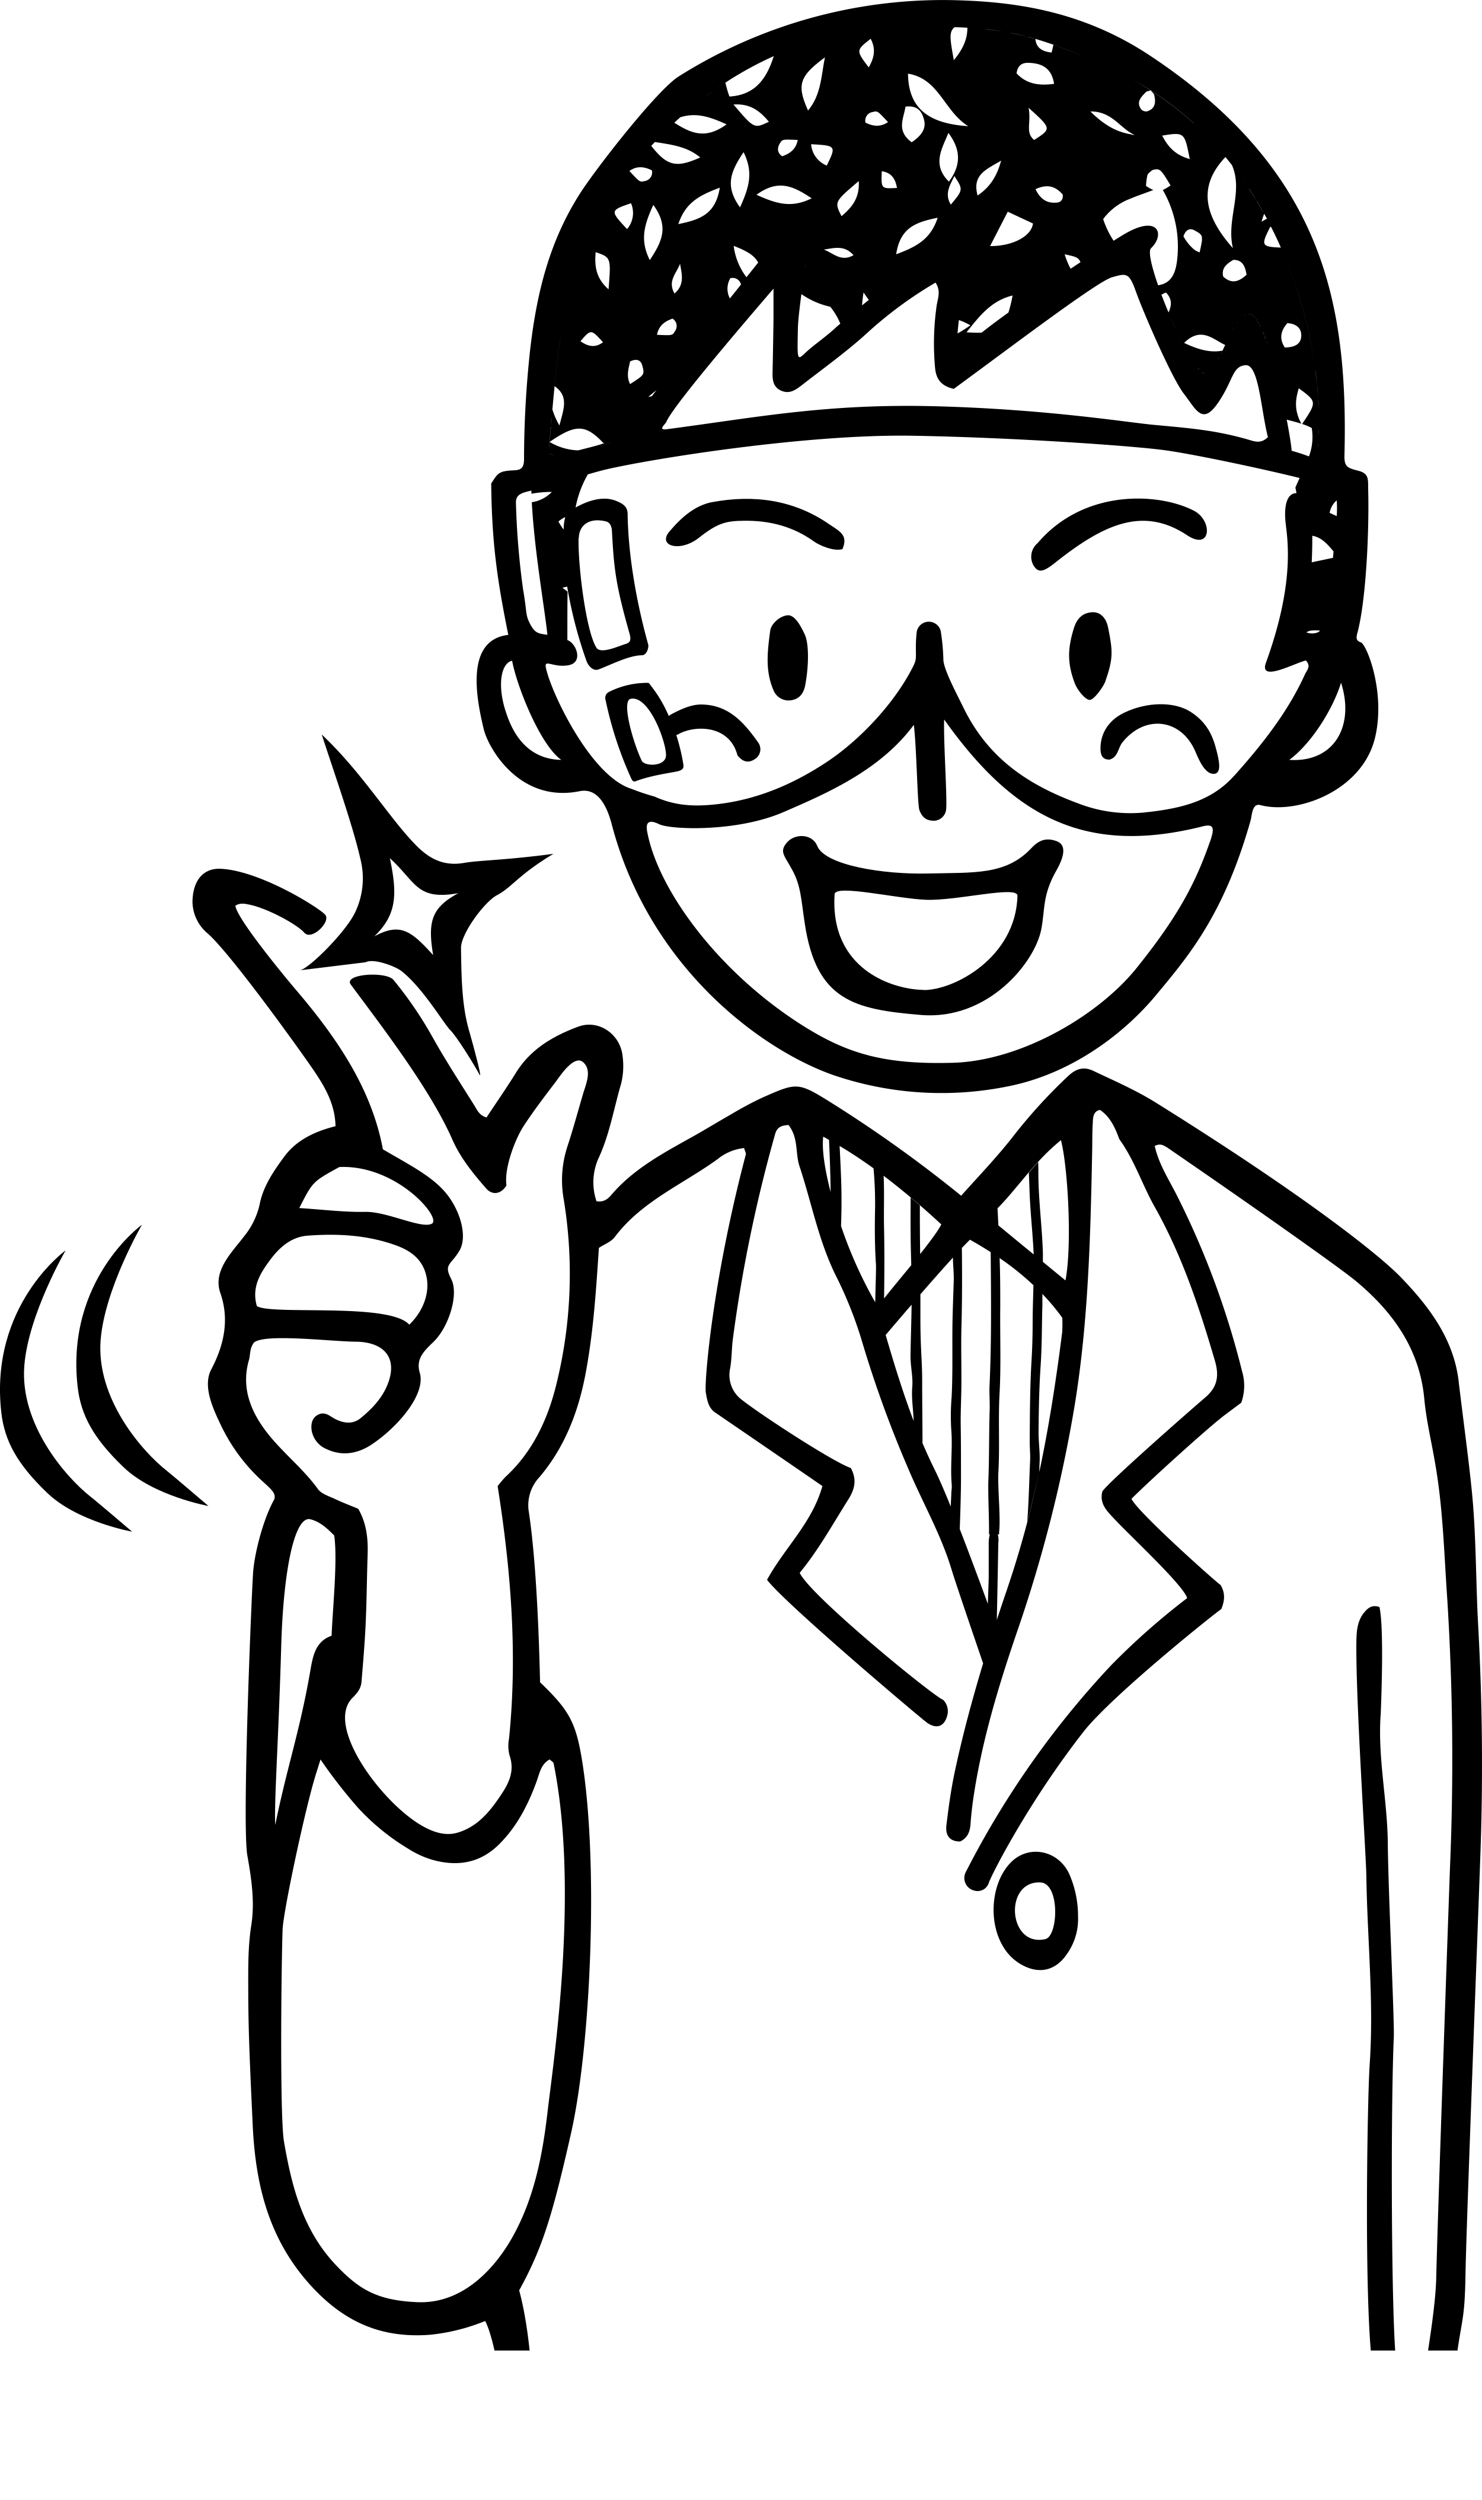 <svg xmlns="http://www.w3.org/2000/svg" xmlns:xlink="http://www.w3.org/1999/xlink" viewBox="0 0 418.53 705.8" width="418.53" height="705.8"><defs><style>.cls-1{fill:none;}.cls-2{clip-path:url(#clip-path);}</style><clipPath id="clip-path" transform="translate(-48.38 -11.1)"><rect class="cls-1" width="516.4" height="674.71"/></clipPath></defs><g id="レイヤー_2" data-name="レイヤー 2"><g id="design"><g class="cls-2"><path d="M133.15,285l-.25,0A.81.81,0,0,0,133.15,285Z" transform="translate(-48.38 -11.1)"/><path d="M148.89,268.2c-2.28,5.45-13,16.2-15.74,16.83l18.47-2.26c2.38-1.22,8.54,1.25,10,2.39,6.05,4.62,12.12,15,13.92,16.76,1.39,1.34,5.57,7.73,8.24,12.53,1.06,1.91-2.4-10.56-2.91-12.31-2.14-7.31-2.17-15.64-2.3-23.36-.07-4,6.54-13,10.16-14.95,4.3-2.27,5.9-5.64,15.94-11.67-14.25,1.87-20.7,1.78-25.26,2.56-5.43.94-9.51-.91-13.41-4.85-7.63-7.69-15.22-20.51-26.76-31.4,4.29,13.13,9.05,26.54,11.13,36.05A22.14,22.14,0,0,1,148.89,268.2Zm9.59-14.81c7.47,6.77,7.47,12,19.35,9.87-7.49,4.05-8.75,7.89-7.12,17.49-6.1-6.7-9.19-9.36-16.63-5.28C160.39,269.38,160.67,263.77,158.48,253.39Z" transform="translate(-48.38 -11.1)"/><path d="M465.81,469.69c-.69-12.76-.51-25.5-1.84-38.28-1.05-10.15-2.47-20.25-3.66-30.38-1.38-11.78-8.24-20.95-16.25-29.26-6.08-6.32-27-23-69.24-49.36-5.73-3.57-11.72-6.15-17.71-9-2.74-1.28-4.87-.56-7,1.41a148.22,148.22,0,0,0-15.91,17.49c-4.5,5.71-9.58,11-14.38,16.37A370.86,370.86,0,0,0,283,322.34c-9.39-5.87-9.61-5.63-19.51-1.27a98.86,98.86,0,0,0-8.78,4.72c-3.79,2.14-7.49,4.43-11.3,6.54-8,4.46-16.1,8.84-22.21,15.92-.94,1.1-2.05,2.34-4.36,2a16.6,16.6,0,0,1,.74-12.52c3-6.62,4.18-13.78,6.21-20.68a20.87,20.87,0,0,0,.42-7.74c-.62-6.27-6.78-10.49-12.53-8.36-7.06,2.62-13.45,6.32-17.58,13-2.68,4.31-5.58,8.49-8.33,12.64-2.07-.6-2.67-2.18-3.48-3.47-3.94-6.3-8-12.51-11.64-19a109.65,109.65,0,0,0-11.19-16.42c-2.14-2.41-14.24-1.67-12,1.39,9.19,12.38,22.47,29.64,28.7,43.8,2.28,5.17,5.83,9.5,9.49,13.71,1.84,2.13,4.37,1.55,5.76-.85-.71-4.85,2.48-13.14,4.88-16.79,2.8-4.27,5.9-8.34,9-12.4,1.07-1.4,5.18-7.88,7.79-5.56s.72,6.3-.11,9.16c-1.44,4.95-2.8,9.92-4.41,14.81a30.54,30.54,0,0,0-1,14.61,129.83,129.83,0,0,1-2.11,52.56C203,412,198.76,421,191.2,428a26.79,26.79,0,0,0-2.28,2.68c3.79,24,5.64,47.65,3.21,71.29a11,11,0,0,0,.13,4.66c1.62,4.6-.3,8.14-2.62,11.55-3,4.48-6.49,8.67-12,10.31-3.71,1.11-7.35-.3-10.54-2.21-11.33-6.78-27-28.07-19.16-35.85,1.41-1.41,2.37-2.65,2.53-4.5.45-5.43.92-10.87,1.17-16.33.3-6.5.34-13,.56-19.53.15-4.48-.26-8.84-2.65-13-2.25-.94-4.47-1.78-6.61-2.79-1.66-.78-3.78-1.41-4.76-2.76-4.53-6.29-10.86-10.95-15.34-17.23-4.22-5.91-6.2-12.23-4.14-19.28.42-1.45.1-3.14,1.4-4.88,3.09-2.62,21.87-.29,28.74-.24,7.66.06,11.8,4.21,9.23,11.45-1.51,4.25-4.51,7.43-7.91,10.18-2.24,1.81-4.89,1.39-7.36.07-1.15-.62-2.11-1.61-3.71-1.41-2.31.59-3,2.47-2.71,4.7a7,7,0,0,0,4.33,5.38c4.54,2.11,8.95,1.1,12.62-1.34,7.22-4.77,15.42-14.15,13.59-20.27-1.22-4.06,1.48-6.36,4-8.83,4.25-4.2,7.09-13.35,4.89-17.61s-.15-3.86,2.31-8,.11-11.92-4.3-16.86c-4.07-4.55-10.32-7.66-17.31-11.77-3.17-17.06-12.92-31.49-25.14-45.71,0,0-16-18.95-16.52-23.07,1.38-.89,2.67-.55,4-.29,5.16,1.07,13.44,5.58,15.48,7.92s7.63-3.13,5.87-5.1S122,257,110.81,256.38c-5.38-.28-8,3.75-8.07,9.29a11.85,11.85,0,0,0,4.33,9c6.52,5.79,25.07,31.62,29.29,37.72,3.37,4.89,6.66,10.07,6.77,16.67-5.87,1.46-11,3.91-14.43,8.53-3,4.07-6,8.4-7,13.57a21.66,21.66,0,0,1-4.3,8.87c-3.59,4.75-9,9.81-6.78,16.16,2.34,6.71,1.5,13.82-2.58,21.53-2.45,4.65.35,10.83,2.82,15.94a51.06,51.06,0,0,0,10.71,14.76c3,2.85,4.93,4.08,4.26,6-3,5.29-5.67,15.19-6,21.11-.41,6.24-3.14,70.83-1.59,79.46,1.14,6.4,2.13,13,1.13,19.51-1,6.2-.89,12.44-.88,18.7,0,12.51.68,25.06,1.24,37.56.76,16.77,4.35,32.8,17.11,46.34,9.57,10.16,20,14.14,33,13.16a56.07,56.07,0,0,0,15.55-3.89c2.5,4.58,6.09,22.58,4.86,34.58a61.77,61.77,0,0,0-.07,7.82,4.16,4.16,0,0,0,2.93,4.25c2,.62,3.55-.25,4.86-1.61,1.56-1.63,1.53-3.64,1.35-5.81-.3-3.64.52-29.86-4.32-47.88,6.39-11.62,9.26-20.48,14.67-44.47,5.55-24.6,7.8-76,3.09-105.12-1.74-10.73-3.63-14.2-11.86-22.08-.32-13.94-1.13-34.55-3.16-48a11.6,11.6,0,0,1,3-9.94c6.93-8.19,10.8-17.91,12.87-28.48,2.33-11.95,3.1-24.14,3.9-36.21,1.6-1.07,3.47-1.73,4.48-3.07,7.57-10.09,19.21-14.88,29.05-22a14.24,14.24,0,0,1,7.48-3.13c.24.89.59,1.44.48,1.84-9.49,36-11.78,64.58-11.28,67.28.38,2.11.7,4.22,2.64,5.55,5,3.43,25.31,17.31,30.28,20.76C277.71,441.08,270,448,265,457.12c5.08,6.71,44,39.59,45.34,40.46,2.76,1.79,4.89.85,5.64-2.5a4.59,4.59,0,0,0-1.23-4.06c-2.85-1.08-37.53-29.41-40.53-35.87,5.34-6.49,9.29-13.68,13.66-20.6,1.74-2.76,2.66-5.48.78-9-4.82-1.6-25.13-14.83-30.57-19.09a8.75,8.75,0,0,1-3.51-9.05c.49-2.79.41-5.71.8-8.52a410,410,0,0,1,11.91-57.65c.53-1.83,1.65-2.42,3.78-2.52,2.88,3.73,1.86,7.93,3.1,11.65,3.37,10.15,5.31,20.68,10.06,30.47a116,116,0,0,1,7.42,18.39,322.32,322.32,0,0,0,13.22,36.48c4,9.5,9.22,18.51,12.21,28.41,1.25,4.14,7.37,22,8.94,26.59-3.09,10.23-5.88,20.56-8.1,31.06-1,4.8-1.67,9.7-2.26,14.59-.32,2.65.68,4.66,3.87,4.63,2.15-1,2.79-2.82,2.94-5s.43-4.66.76-7c2.38-16.22,7.11-31.79,12.34-47.1a393.55,393.55,0,0,0,16.37-64.41c3.82-23.59,4.41-47.56,4.88-71.53.05-2.6,0-5.22.17-7.81.08-1.52.06-3.21,2-3.69,3.87,2.44,5.17,7.82,5.6,8.42,4.24,5.9,6.4,12.8,9.91,19,7.74,13.76,12.62,28.5,17,43.47,1.28,4.42.57,7.46-2.76,10.31-4.86,4.15-27.62,24.15-29.05,26.53-.88,3.52,1.4,5.61,3.37,7.73,4.61,4.94,19.51,18.73,20.59,22.37a199.67,199.67,0,0,0-21.51,19,253.43,253.43,0,0,0-41.05,58.42,3.64,3.64,0,0,0,2.28,5.11,3.32,3.32,0,0,0,4.29-2.25c1.3-3.36,11.82-23.61,27.07-43,8.59-10.52,36.82-33.06,38.57-34.19,1-2.53,1.1-4.53-.21-6.79-.95-.51-23.49-20.6-25.17-24.32,4.05-4.14,21.47-20,26.38-23.69l4.62-3.45a14.16,14.16,0,0,0,.24-8.83,236.47,236.47,0,0,0-18.4-49.66c-2.31-4.57-5.2-9-6.27-14,1.67-.86,2.55-.07,3.43.38,28.27,19.41,49.39,34.45,53.3,37.7,10.59,8.79,18.1,19.3,19.4,33.38.55,6,2,11.89,3,17.82,2.27,12.71,2.57,25.5,3.46,38.29a722.81,722.81,0,0,1,.8,75.9c-.58,16.13-3.54,100.11-3.9,116.23-.29,13-6.55,44-6.48,45.27.14,2.26,1.18,4.09,3.62,4.6s6.27-5.92,6.48-7.69c.69-5.93,1.07-11.91,1.83-17.82,1.73-13.39,2.61-12,2.82-25.6.21-13,3.66-102.69,4.21-118.55Q467.61,502.21,465.81,469.69ZM144.22,340.58c16.17-.72,29.05,14.45,26.12,16s-12.65-3.46-18.77-3.34c-5.89.12-11.84-.64-18.67-1.08C136.68,344.71,136.68,344.71,144.22,340.58Zm-19.61,26.3c2.65-3.59,6-6.58,10.62-6.92,8.3-.62,16.6-.24,24.74,2.65,4.56,1.61,7.93,4.14,8.9,9.15.85,4.37-.92,9.5-4.91,13.33-5.56-6.36-39.22-2.59-43.05-5.27C119.41,374.51,121.84,370.63,124.61,366.88Zm3.18,109.19c.64-22.71,4-37.46,8.41-36,2.85.81,4.66,2.66,6.57,4.52,1,7.11-.47,20.89-.74,28.32-4.82,1.66-5.36,6.21-6.12,10.49-2.95,16.77-6.4,26.33-9.81,42.93C125.8,519.3,127,503.29,127.79,476.07Zm72.08,38.12c.88-2.37,1.21-5,3.74-6.36.47.44,1,.72,1.11,1.09,7.34,36.2-.12,84.73-1.7,98.37-1.41,12.16-3.7,24-9.57,34.77-2.07,3.79-11.15,19.63-27.12,19-11.27-.47-16.42-3.5-22.91-10.29-9.58-10-12.69-22.54-14.84-35.06-1.21-7-.76-49.77-.39-59.86.19-5.13,6.36-34.09,9.36-43.72.3-.94.59-1.88,1.34-4.29a142.71,142.71,0,0,0,10.59,13.63A64,64,0,0,0,163.6,533a26.61,26.61,0,0,0,7.17,3.25c7,1.88,13.3.78,18.56-4.46C194.35,526.81,197.46,520.74,199.87,514.19Zm129.9-157.72a1.62,1.62,0,0,0,.19.18A1.62,1.62,0,0,1,329.77,356.47Zm.28.27.26.22Zm.68,9.53c-.83-.57-1.66-1.13-2.51-1.68C329.07,365.14,329.9,365.7,330.73,366.27Zm-1.08-9.93-.15-.18Zm-.27-.35-.13-.2Zm-.24-.42-.1-.21Zm-.2-.51c0-.07-.05-.14-.07-.23C328.89,354.92,328.92,355,328.94,355.06Zm-.15-.63c0-.07,0-.14-.05-.22C328.76,354.29,328.77,354.36,328.79,354.43Zm-20.55,10.72c-.06-4.57-.1-9.15-.08-13.72-.86-.75-1.73-1.5-2.61-2.24,0,3.42-.05,6.85,0,10.27,0,2.94.11,5.88.18,8.82-2.82,3.44-5.71,6.9-7.68,9.41.09-6.54.13-13.08,0-19.62-.13-5,.11-10.05-.13-15.06-.36-.28-.73-.54-1.1-.81a220.47,220.47,0,0,1,17.39,14.58C313.36,358.52,311,361.67,308.24,365.15Zm0,0-2.51,3.1Zm-10.71,13.18,0,0Zm-.44.58,0,.06Zm-.38.52-.08.1ZM280.87,332c.55.29,1.08.62,1.63.92q.36,7.37.46,14.72C281.28,341.17,280.44,335.51,280.87,332Zm2.79,18.21c.43,1.48.89,3,1.38,4.52C284.55,353.18,284.08,351.67,283.66,350.19Zm-.69-2.54q.27,1,.57,2.1Q283.24,348.69,283,347.65Zm2.14,7.27.78,2.33C285.63,356.47,285.36,355.7,285.11,354.92Zm.79,2.33c.14-4,.18-8,.06-12-.11-3.56-.28-7.11-.47-10.67-.95-.57-1.93-1.1-2.9-1.65a127.25,127.25,0,0,1,12.48,8,110.1,110.1,0,0,1,.44,11.35c-.12,5.19-.1,10.38.23,15.57.08,1.16,0,2.33,0,3.5q-.11,3.69-.19,7.4A123.39,123.39,0,0,1,285.9,357.25ZM298.5,388c2.15-2.55,5.88-6.91,9.83-11.44l-2.51,2.89c-.05,4.88-.25,9.77-.3,14.66,0,2.87.73,5.71.49,8.56-.27,3.19.3,6.4.39,9.6C303.37,404.28,300.87,396.14,298.5,388Zm19.65,51.56,0,.05Zm1.27,3.26c.15-3.85.39-11.56.35-15,0-4.66,0-9.32-.07-14-.08-3.79.15-7.62.18-11.43.05-5.3-.11-10.61,0-15.91.22-7.68.23-15.37.14-23.05-.76.8-1.61,1.72-2.52,2.72,0,2.14.29,4.27.23,6.41-.11,3.49-.25,7-.33,10.46-.18,7.53.12,15.06-.28,22.59a64.4,64.4,0,0,0-.11,8.89c.46,5.31-.33,10.6.16,15.88a11,11,0,0,1-.12,1.9c0,.79-.11,2.41-.17,4.16-1.68-4.17-3.27-7.86-4.62-10.59-1.68-3.4-3.2-6.86-4.62-10.36.41,1,.83,2,1.26,3,0-5.79-.1-11.59-.09-17.4,0-6.62-.54-8.76-.5-19.37,0-1.74,0-3.47,0-5.21,5.47-6.28,11.34-12.87,14-15.41q3,1.68,5.85,3.51c.1,12.46.26,24.91-.31,37.35-.13,2.65.13,5.28,0,7.93-.18,6.35-.09,12.7-.34,19.05-.15,3.7.26,11.64.17,15.34h.26l-.07.18a9.93,9.93,0,0,0-.27,2.5c0,2.86,0,6.76,0,9.61-.06,2.44-.16,4.88-.25,7.32C325,457.49,322.16,449.84,319.42,442.78Zm9.07,23.83-.49-1.26Zm-.52-1.35-.51-1.34Zm4.83-5.52c-1.11,3.2-2.17,6.41-3.23,9.63l-.5-1.27.5,1.27c.11-.33.22-.65.32-1,.15-7,.3-14.79.42-21.68a6.51,6.51,0,0,0-.15-2.45h.38c0-.2,0-.4,0-.6.47-4.21-.45-12.67-.21-16.9.42-7.4-.07-14.83.33-22.23.45-8.15.1-16.3.2-24.46,0-4.6,0-9.2-.18-13.8a77.4,77.4,0,0,1,12,10.06c-.8-.82-1.61-1.63-2.45-2.42-.07,3.19-.19,6.37-.22,9.56,0,3.81-.07,7.63-.3,11.43-.47,7.73-.48,15.46-.53,23.2,0,1.79.19,3.58.11,5.39-.21,4.5-.38,11.95-.81,17.22q1.83-7,3.33-14.08A274.48,274.48,0,0,1,332.8,459.74Zm-4.25,7L329,468C328.86,467.56,328.71,467.16,328.55,466.76ZM341.23,366l1.44,1.17Zm7.13,21.15c-1.68,13.29-3.7,26.5-6.47,39.52,0-1.12.07-2.16.1-3.08.1-2.77-.34-5.51-.31-8.26.05-6.25.17-12.52.59-18.75.38-5.72.32-11.44.49-17.16,0-1,0-2,0-3a59.12,59.12,0,0,1,5.62,6.73A39.08,39.08,0,0,1,348.36,387.1Zm.93-14.55-6.39-5.24c0-.85,0-1.71,0-2.56-.23-7.52-1.27-15-1.28-22.55,0-1,0-2-.05-3.07-.9,1-1.78,2-2.63,3,.07,1.76.14,3.49.19,5.17.21,6,.91,11.94,1.17,17.9-3.45-2.82-6.89-5.65-9.88-8.12l-.09-.07-.24-4.82C335.8,346.47,340.55,339,348,333,349.89,340.1,351.23,362.25,349.29,372.55Z" transform="translate(-48.38 -11.1)"/><path d="M442.76,678.55c-1.48-9.91-1.68-71.42-.76-92.23.21-4.67-1.58-41.17-1.69-54.71-.1-12.26-2.93-24.46-2-36.7,0-.26,1.07-23.74-.36-30.12-2.12-.7-3.25.28-4.27,1.5-1.92,2.3-2.19,5.12-2.24,8-.28,15.63,2.71,60,2.81,66.49.25,17.71,2.17,35.44.94,53.14-.63,9.06-1.64,65.36.68,84.45,1.75,14.37-.25,32.31-.13,34.38a4.09,4.09,0,0,0,4,4.12c2.11.09,3.57-1.36,3.88-3.95a9,9,0,0,0-.06-2.32C442.75,704.86,444.23,688.44,442.76,678.55Z" transform="translate(-48.38 -11.1)"/><path d="M333.76,537c-5.53,5.75-6.39,16.86-1.92,23.93a13.91,13.91,0,0,0,4.42,4.48c5.19,3.23,10.08,2.28,13.4-2.6a17,17,0,0,0,3.17-10.49,29.68,29.68,0,0,0-2.37-11.89C347.44,533.44,338.87,531.68,333.76,537Zm9.86,21.55c-10.55,2.43-11.84-16.42-1.44-16C347.8,542.79,347.24,557.71,343.62,558.54Z" transform="translate(-48.38 -11.1)"/><path d="M383.63,162.21c6.89,4.53,7.27-4.16,1.91-6.93-9.86-5.1-31-6.27-44.12,9.15a5,5,0,0,0-1.24,6.17c1.3,2.2,2.59,2.23,6.12-.58C360.14,159,371.23,154,383.63,162.21Z" transform="translate(-48.38 -11.1)"/><path d="M282.4,159c-10-6.85-21.24-8.29-32.88-6.14-4.82.88-8.73,4.31-12.12,8.34s3,5.95,8.36,1.72,7.71-4.74,12.71-4.8c7.32-.09,13.87,1.61,19.78,5.85,1.68,1.2,5.71,2.87,8.05,2.16C288,162.12,285.5,161.11,282.4,159Z" transform="translate(-48.38 -11.1)"/><path d="M384.62,212.07c-4.69-3-12.37-2.79-18.61.17-4.3,2-6.91,5.7-6.84,10.31,0,1.64.52,3.09,2.6,3,2.42-.75,2.33-3.31,3.6-4.88,6.45-8,16.63-6.66,20.59,2.6.89,2.08,2.57,6.26,5.09,6.31s1.58-3.88.86-6.7C390.89,218.9,389.32,215.11,384.62,212.07Z" transform="translate(-48.38 -11.1)"/><path d="M361.34,188.36c-.62-3.1-2.44-4.58-4.62-4.41-2.67.2-4.18,1.82-5,4.28-1.84,5.88-2,10,.18,15.77.73,1.95,3,4.7,4.24,4.7s3.94-3.89,4.36-5.12C362.76,197.09,362.7,195.12,361.34,188.36Z" transform="translate(-48.38 -11.1)"/><path d="M270.82,184.81c-2.08.15-4.69,2.31-4.94,4.46-.79,5.9-1.41,11.22.91,16.62a4.58,4.58,0,0,0,5.07,2.9c2.43-.38,3.53-2.12,3.93-4.28,1.15-6.3.93-12-.13-14.26S272.9,184.66,270.82,184.81Z" transform="translate(-48.38 -11.1)"/><path d="M346.74,248.57c-2.73-1-4.86-.44-7.11,2-7.2,7.65-16.1,6.82-29,7.14s-29.24-2.34-31.45-7.77c-1.43-3.53-6.34-3.6-8.59-.95s-.6,3.69,1.68,8,2.34,7.91,3.38,14.82c3.25,21.75,13.93,24.28,32.85,25.84s32.17-14.83,33.95-24.21c1.09-5.69.28-9.63,4.3-16.65C349.14,252.54,349.47,249.53,346.74,248.57Zm-37.52,42c-8.62-.08-26.53-5.69-25.14-27,.19-2.89,17.25,1.2,25.78,1.56S335.79,261,335.72,264C335.29,281.39,317.83,290.69,309.22,290.61Z" transform="translate(-48.38 -11.1)"/><path d="M212.08,234.47c5.06-1,7.66,4,9.07,9.38,10.64,40.62,42.59,63.83,62.69,70.81a94.41,94.41,0,0,0,51.05,2.75c16.71-3.82,30.92-14.48,39.95-25.35S394,269.47,401.57,242.7c.36-1.25.4-4.93,2.71-4.31,10.4,2.78,28.75-4,32.39-18.89,3.13-12.77-2.31-26.5-4-27.06s-1.17-1.73-.76-3.4c2.34-9.56,3.15-28.57,2.86-39.61-.08-2.87.35-4.59-2.7-5.4s-4.11-1-4-4.45c1.09-44-6.6-80.54-54.54-112.53-19.44-13-38.91-15.62-57.15-15.93A140,140,0,0,0,240,32.71c-6.11,3.89-23.3,25.93-27.81,33C203.48,79.33,199.9,94,198.07,110.09a288,288,0,0,0-1.7,30.67c0,3.67-2.06,2.93-4.63,3.25s-3,1-4.64,3.61c.19,15.89,1.43,26,4.83,42.72-12,1.39-9.23,17.21-6.92,26.69C186.3,222.29,195.09,237.91,212.08,234.47Zm178,14.24c-4.33,12.58-9.76,22-20.62,35.57s-32.79,26.34-52,26.87-29.57-2.5-42-10.27c-24.15-15.11-41.29-38.57-44.31-55-.45-2.44.27-3.61,3.4-2.08s21.77,2.31,35-3.39c12.64-5.45,27.45-11.92,36.9-24.67.81,6.57,1,22.54,1.58,24.08s1.5,2.73,3.28,2.93a3.57,3.57,0,0,0,4.2-2.71c.53-2-.74-19.77-.49-25.81,19.73,27.79,40.06,38.48,73.13,30.14C391.22,243.64,391.42,244.9,390.11,248.71Zm6.74-18.5c-6.78,7.57-16.09,9.31-25.55,10.3a40.7,40.7,0,0,1-18.4-2.59c-14.29-5.27-25.51-12.82-32.46-27.15-1.63-3.37-5.51-10.55-5.61-13.38a59.25,59.25,0,0,0-.77-8.23,3.47,3.47,0,0,0-6.75.28,39.85,39.85,0,0,0-.24,5.47c0,1.82.14,2.46-.7,4.17-5.06,10.22-14.93,20.81-24.37,27.08s-19.77,10.73-31.2,12c-5.71.63-11.34.63-17.55-2.17a62.76,62.76,0,0,1-6.47-2.17c-11.65-3.54-23-27.79-24.22-34.3-.47-2.48,2.17.19,6.44-.62s2.1-6.28-.36-7.09l0-2.69c0-3.8,0-7.46.06-11-.47-.34-.95-.7-1.46-1.1l1.35-.31A122.2,122.2,0,0,0,214,197.68c.47,1.35,1.87,3,3.4,2.42,3.14-1.14,8.46-3.95,12.21-4,1.53,0,2-2.31,1.84-3-2.38-8.52-5.6-22.72-5.82-36.78,0-2-1-2.93-3.36-3.85-4-1.58-8.65.4-11.34,1.92a29.64,29.64,0,0,1,3.46-9.36c2-.58,3.87-1.1,5.33-1.44,13.49-3.09,56.73-10,86.53-9.47s62.95,2.93,71.39,4.13c8.69,1.23,27.63,5.29,37.77,7.8-.41.89-.82,1.78-1.2,2.7.1.51.21,1,.31,1.58h-.06c-2.46,0-3.59,3.21-3,8.48.55,4.87,2.6,16.89-5.57,39.41-2,5.63,7.89.17,11.28-.65,1.54,1.62.29,2.73-.19,3.77C412.06,212.21,404.72,221.42,396.85,230.21Zm-193.4-91.53a1.46,1.46,0,0,0,.17.4l.56.44a2.52,2.52,0,0,0,.63.13A1.32,1.32,0,0,1,203.45,138.68Zm1.36,1a11.22,11.22,0,0,0,1.32,0A11.22,11.22,0,0,1,204.81,139.65Zm2.91-.35.28-.08ZM209,139l.15,0Zm-1,18.16a13.28,13.28,0,0,0-.44,3.46,16.18,16.18,0,0,1-1.47-2.29A9,9,0,0,1,207.94,157.11Zm3.84,5.82c.1-3.62,2.9-5.79,7.58-4.7,1.36.32,1.65,1.57,1.77,2.53.56,11.1,1.16,15.62,4.9,28.9.57,2,.44,2.8-1.21,3.26s-6.83,2.92-8.06,1C213.9,189.38,211.56,170.84,211.78,162.93Zm42.89-73.35a2.38,2.38,0,0,1,2.91,1.81l1.2-1.51-5.5,6.89,1.17-1.46A5.88,5.88,0,0,1,254.67,89.58Zm117.3-26a15.81,15.81,0,0,1,.4-3.1c.19-.55.87-.94,1.33-1.39,2.12-.62,2.42-.39,5.19,4.32a17.49,17.49,0,0,1-2.18,1.28,32.09,32.09,0,0,1,4.1,19.18c-.43,4.85-2,7.2-5.43,7.72-1.86-5.33-2.86-9.62-2-10.46,4.05-3.88,2.11-9.81-7.85-3.79-.83.5-1.75,1.07-2.72,1.68h0a25.76,25.76,0,0,1-2.95-6.12,17,17,0,0,1,7.77-5.79c2-.86,4.2-1.57,6.4-2.42A10.24,10.24,0,0,1,372,63.56ZM387.79,78a4.66,4.66,0,0,1-.06,1.59c-.11.7-.31,1.58-.56,2.76h0a5.54,5.54,0,0,1-1.57-.81,12.9,12.9,0,0,1-3-3.72c.67-2,1.89-2.37,3.15-1.67S387.63,77.22,387.79,78Zm-2.22-32c1,.92,2,1.88,3,2.85C387.57,47.86,386.58,46.9,385.57,46Zm39.25,122.59-6,1.26c.12-2.55.18-5.11.16-7.49,2.48.39,4.2,2.23,6,4.42C424.94,167.36,424.88,168,424.82,168.57Zm-6.17,20.54h0a14.13,14.13,0,0,1,2.54,0c-.77.92-2.72,1-3.88.49A4.1,4.1,0,0,1,418.65,189.11Zm5.23-33.23a5.9,5.9,0,0,1,2-3.53,29.73,29.73,0,0,1,0,4.43Zm-3.24-18.44c0-.4,0-.82.06-1.22C420.68,136.62,420.67,137,420.64,137.44Zm.17-3.45c0-.66,0-1.34,0-2C420.84,132.65,420.84,133.33,420.81,134Zm-.47,6.8,0,0,0,0Zm-1.51-8.85a15.65,15.65,0,0,1-.79,8,45.3,45.3,0,0,0-4.87-1.58c-.16-1.76-.67-5-1.41-8.81h0c1.38.37,2.78.71,4.14,1.16-2.09-3.86-1.7-6.83-.73-10,5.12,3.75,5.16,3.81.94,10.07A15.6,15.6,0,0,1,418.83,131.94ZM238.31,101.06a2.44,2.44,0,0,1,.66,3.57c-.71,1.25-.86,1.17-5.05,1C234.38,103.11,236.07,101.81,238.31,101.06Zm2.12-15.52c.48,2.9,1.4,5.89-1.56,8.42C236.77,90.36,239.6,88.08,240.43,85.54Zm-8.55-1c-2.79-5.65-1.65-9.8,1-15.59C237.31,75.06,235.45,79.16,231.88,84.54Zm-5.56,35c-1.14-2.26-.41-4.42,0-6.39,1.86-.93,3-.34,3.4,1C230.51,116.91,230.36,116.94,226.32,119.54Zm-.85-43.76c-4.84-5.17-4.82-5.29,1.12-7.3A7,7,0,0,1,225.47,75.78Zm-.94,57.38a7.14,7.14,0,0,1-.63.78A7.14,7.14,0,0,0,224.53,133.16Zm-.77.93a6.37,6.37,0,0,1-.67.61A6.37,6.37,0,0,0,223.76,134.09Zm-.82.72a5.91,5.91,0,0,1-.68.47A5.91,5.91,0,0,0,222.94,134.81Zm-.74.51c-.24.15-.48.27-.72.39C221.72,135.59,222,135.47,222.2,135.32Zm6.75-7.91-.13.17Zm-.46.59-.28.36Zm-.61.78-.24.31Zm-1.22,1.57,0,0Zm5.77-7.35c-.33,0-.65.11-1,.19.79-.7,1.57-1.32,2.33-1.9h0Zm3.69-4.66,0,0Zm.42,11.9c2-4.85,24.5-30.87,30.28-37.65,0,3.41,0,6.07,0,8.73q-.1,7.43-.26,14.84c-.05,2.17.12,4.22,2.44,5.24s4-.17,5.72-1.48c6.41-5,13-9.68,19-15.22a114.34,114.34,0,0,1,18.86-13.81c1.55,2.32.68,4.33.35,6.29a75.21,75.21,0,0,0-.53,17.16c.19,3.1,1.13,5.58,5.33,6.55,15.76-11.51,40.45-30.29,44.67-31.5s4.84-1.37,6.85,4.24,10,24.15,13.47,28.64,5.2,9,9.62,2.59,3.94-10.31,7.76-10.66,4.36,12.57,6.35,20.31c-2,2-3.87,1.19-5.49.72-9.56-2.77-17.12-3.28-27-4.21-7.48-.71-30.07-4.39-61.2-5.22s-50.93,3.2-76.1,6.48C234,132.63,236.29,130.85,236.54,130.24Zm41.07-63.15c-5.65,2.79-9.8,1.64-15.59-1C268.13,61.66,272.23,63.52,277.61,67.09Zm-9-15.48c.71-1.25.86-1.16,5.05-1-.45,2.56-2.15,3.85-4.39,4.61C267.78,54.19,267.9,52.82,268.59,51.61Zm23.22,45.7c.07-1.08.21-2.28.42-3.65.48.72,1,1.43,1.48,2.13h0l-1.93,1.54Zm2.44-75.25c1.52,2.92,1,5.35-.56,8.07C290.1,25.33,290.1,25.33,294.25,22.06Zm18.92,50.52c-2,6-5.76,8.09-11.73,10.31C302.62,75.44,306.84,73.86,313.17,72.58ZM304.1,41.21c3.74-.5,4.81,1.82,5.29,3.94.55,2.42-.95,4.37-3.54,6.12C301.4,48,303.6,44.56,304.1,41.21Zm45,41.7c2.83.59,3.89.81,4.41,2.22L350.68,87l.07,0A21.65,21.65,0,0,1,349.06,82.91Zm-29.89,18.57a16.76,16.76,0,0,1,3.22,1.48c-1.36.93-2.55,1.68-3.63,2.27C318.88,104.2,319,102.92,319.17,101.48Zm0,0,.09-.79Zm.16-1.36.09-.7Zm.21-1.58c0-.18.05-.36.08-.55C319.6,98.16,319.58,98.34,319.55,98.52Zm.28-1.87.09-.5Zm.27-1.52.09-.52Zm.33-1.72c0-.11.05-.22.07-.33C320.48,93.19,320.46,93.3,320.43,93.41Zm.43-1.87.09-.34Zm.41-1.55.13-.46Zm.5-1.62.12-.38ZM325.62,105a35.57,35.57,0,0,1-4.28-.09c3.72-4.65,6.91-8.87,13-10.39a37.17,37.17,0,0,1-1.17,4.82C330,101.61,327.42,103.58,325.62,105Zm-1.42,1.16,0,0Zm-.48.42-.07.06ZM322.43,86.5l.09-.21Zm.6-1.43c.07-.14.13-.28.2-.43C323.16,84.79,323.1,84.93,323,85.07Zm.7-1.42.21-.4Zm15.13-42.12c6.53,5.9,6.53,5.9,1.57,9.09C337.83,48.44,339.68,45.85,338.86,41.53ZM347,68.28c-2.53.29-4.62-.53-6.19-3.77,3.52-1.62,5.78-.68,7.69,1.51C348.67,67.3,348.05,68.17,347,68.28Zm1.64,20.12-.41.29Zm-2.39,1.65-.15.1ZM344,91.66l-.3.21Zm-2.1,1.47-.45.32ZM335.46,31.8c.48-3.15,2.59-3.09,4.54-2.88,3.17.34,5.44,1.84,6.06,5.85C341.72,35.37,338.23,34.78,335.46,31.8Zm4.64,42.4c-.44,3.58-5.66,6.4-12.12,6.38l5-9.71Zm-2.76,22.13-.34.24Zm-2,1.41L335,98ZM324.47,66.3c-1.64-5.9,2.48-7.35,6.64-9.86C329.89,60.93,328,63.86,324.47,66.3Zm.3,8.28h0a6.71,6.71,0,0,0-1.75-.32A6.71,6.71,0,0,1,324.77,74.58Zm-7.87-5.71c-1.88-3.1-.2-5.5,1-8.08C320.41,64.66,320.41,64.66,316.9,68.87Zm-.54-6.49c-4.94-4.91-1.85-9.38-.15-13.76C319.6,53.13,320,57.52,316.36,62.38ZM315.3,79.15l-1,.83Zm-4.47,3.57-.46.35Zm-35.66-7.85c1.36,1,1.47,2.3,1.24,5.57v0C276.64,77.17,276.53,75.85,275.17,74.87Zm1.2,6c0,.05,0,.12,0,.18S276.37,80.93,276.37,80.88Zm-.05.51a1.49,1.49,0,0,1,0,.21A1.49,1.49,0,0,0,276.32,81.39Zm-.06.59,0,.24Zm-.07.62,0,.29Zm-.09.72,0,.27Zm-.09.75c0,.2-.05.41-.08.61C276,84.48,276,84.27,276,84.07Zm-.13,1-.06.45Zm-.11.82c0,.21,0,.43-.08.65C275.72,86.36,275.74,86.14,275.77,85.93Zm-.1.75-.84,6.37Zm-.86,6.54c0,.28-.07.56-.11.83C274.74,93.78,274.77,93.5,274.81,93.22Zm-1.11,11.14c0-2.28.48-6.16,1-10.18a22.78,22.78,0,0,0,8.15,3.57,18.73,18.73,0,0,1,2.84,4.77c-.48.43-1,.84-1.44,1.27-3,2.75-6.08,4.75-8.4,6.95S273.52,112.94,273.7,104.36Zm15.74-21.18c-3.6,2.1-5.88-.73-8.43-1.56C283.92,81.13,286.91,80.21,289.44,83.18Zm1.45-21c.33,4.71-1.78,7.42-4.86,10C284,68.09,284,68.09,290.89,62.23Zm-9.07-4.31a7.06,7.06,0,0,1-4.37-6C284.53,52.2,284.6,52.29,281.82,57.92ZM276.58,42.3c-3.21-7.22-2.53-9.62,4.77-15C280.28,32.51,280.28,37.89,276.58,42.3Zm-4.82,32.15a4.73,4.73,0,0,0-2.29,2l-.07.1.07-.1A4.73,4.73,0,0,1,271.76,74.45ZM255.52,40.61c4.71-.33,7.42,1.78,10,4.86C261.37,47.46,261.37,47.46,255.52,40.61Zm2.85,13.45c2.79,5.65,1.64,9.79-1,15.58C252.93,63.54,254.8,59.44,258.37,54.06Zm4.12,31.17c2.89-3.63,5.13-6.44,6.25-7.86-1.51,1.92-5.07,6.38-9.55,12a18.3,18.3,0,0,1-3.61-8.85C259.29,81.94,261.43,83.2,262.49,85.23Zm6.88-8.66-.12.14Zm-.16.2c-.1.13-.23.3-.39.49C269,77.07,269.11,76.9,269.21,76.77Zm89.17,5.09,0,0Zm20,17.45c-1.11-2.64-2.14-5.3-3-7.74.31.89.65,1.81,1,2.75a5.08,5.08,0,0,1,1.3-.62C379.47,95.56,379.27,97.37,378.38,99.31Zm.7,1.62c-.24-.54-.47-1.07-.69-1.61C378.61,99.86,378.84,100.39,379.08,100.93Zm0,0c.47,1.06.94,2.12,1.42,3.15C380,103.06,379.55,102,379.08,100.94Zm1.44,3.19c.23.5.47,1,.71,1.5C381,105.13,380.75,104.63,380.52,104.13Zm.72,1.53c.23.48.46.94.69,1.4C381.7,106.6,381.47,106.14,381.24,105.66Zm.74,1.5c.21.43.43.85.64,1.26C382.41,108,382.19,107.59,382,107.16Zm.73,1.43.59,1.13Zm.71,1.35c.19.35.37.68.56,1C383.79,110.62,383.61,110.29,383.42,109.94Zm.7,1.27.51.86Zm.69,1.15c.15.27.31.51.46.75C385.12,112.87,385,112.63,384.81,112.36Zm.65,1,.43.63Zm.62.92.39.51Zm.59.78c.12.15.23.27.35.4C386.9,115.38,386.79,115.26,386.67,115.11Zm.55.64.32.3Zm.51.48a2.61,2.61,0,0,0,.3.2A2.61,2.61,0,0,1,387.73,116.23Zm.45.3a1.08,1.08,0,0,0,.39.12A1.08,1.08,0,0,1,388.18,116.53Zm.75.11.11,0Zm.34-.1.14-.07Zm.35-.19.14-.09Zm.35-.26.13-.12Zm.35-.33.12-.14Zm.37-.44.09-.11Zm.43-.58.09-.14Zm.34-.52.13-.22Zm.34-.57.15-.26Zm.34-.61.15-.28Zm.34-.65c0-.1.1-.2.16-.3C392.58,112.19,392.53,112.29,392.48,112.39Zm.34-.67.16-.32Zm.34-.69c.16-.32.31-.64.47-1C393.47,110.39,393.32,110.71,393.16,111Zm4.61-8.81A2.61,2.61,0,0,1,398,102,2.61,2.61,0,0,0,397.77,102.22Zm.41-.55.2-.25Zm.43-.49.21-.22Zm.44-.43.2-.19Zm.45-.36.2-.15Zm.46-.28a.87.87,0,0,1,.19-.1A.87.87,0,0,0,400,100.11Zm.48-.2.17,0Zm.63-.1h0Zm0,0a1.31,1.31,0,0,1,.43.08A1.31,1.31,0,0,0,401.08,99.8Zm5,7.71c.11.3.21.61.32.92C406.28,108.12,406.18,107.81,406.07,107.51Zm-4.43-7.57a1.66,1.66,0,0,1,.32.17A1.66,1.66,0,0,0,401.64,99.94Zm.45.26a2.63,2.63,0,0,1,.41.35A2.63,2.63,0,0,0,402.09,100.2Zm.44.38a6,6,0,0,1,.45.52A6,6,0,0,0,402.53,100.58Zm.58.7q.17.23.33.48Q403.28,101.51,403.11,101.28Zm.46.69c.13.22.27.44.4.68C403.84,102.41,403.7,102.19,403.57,102Zm.45.78c.15.27.3.57.45.88C404.32,103.32,404.17,103,404,102.75Zm.57,1.14.34.74Zm.47,1c.13.29.25.6.38.91C405.31,105.54,405.19,105.23,405.06,104.94Zm.45,1.08c.14.38.29.76.44,1.16C405.8,106.78,405.65,106.4,405.51,106Zm5.82,21.36c0-.16-.07-.32-.1-.49C411.26,127.06,411.3,127.22,411.33,127.38Zm-.41-1.93c0-.21-.08-.42-.13-.63C410.84,125,410.88,125.24,410.92,125.45Zm-.3-1.38-.15-.7Zm-.32-1.44c-.06-.26-.12-.51-.17-.76C410.18,122.12,410.24,122.37,410.3,122.63Zm1.57-20.21c2.34.15,4.05,1.21,4,3.58s-1.92,3.29-4.65,3.3C409.7,106.92,409.92,104.66,411.87,102.42Zm-.28,26.27-.09-.46ZM410.12,81c-5.71-.22-5.6-.67-3-5.9l.25.12c-.4-.79-.8-1.59-1.23-2.38a126.3,126.3,0,0,1,13.73,42.88A127.56,127.56,0,0,0,410.12,81ZM410,121.16c-.1-.44-.21-.89-.32-1.33C409.75,120.27,409.86,120.72,410,121.16Zm-.47-1.94c-.07-.3-.14-.6-.22-.89C409.35,118.62,409.42,118.92,409.49,119.22Zm-.38-1.52-.24-.94Zm-.38-1.47c-.12-.47-.25-.93-.38-1.39C408.48,115.3,408.61,115.76,408.73,116.23Zm-.5-1.82c-.09-.34-.19-.68-.28-1C408,113.73,408.14,114.07,408.23,114.41Zm-.43-1.53c-.1-.33-.2-.66-.29-1C407.6,112.22,407.7,112.55,407.8,112.88Zm-.42-1.41q-.21-.68-.42-1.32Q407.17,110.79,407.38,111.47Zm-.51-1.61c-.11-.35-.23-.69-.34-1C406.64,109.17,406.76,109.51,406.87,109.86Zm-2.26-36.13a22.57,22.57,0,0,1,.75-2.28c.25.47.52.93.77,1.39C405.63,73.13,405.12,73.42,404.61,73.73Zm-1.31-5.82c.71,1.17,1.39,2.34,2.05,3.53C404.69,70.25,404,69.07,403.3,67.91Zm-2.19-3.49c.74,1.14,1.47,2.29,2.17,3.46C402.58,66.71,401.85,65.56,401.11,64.42ZM398.77,61c.79,1.12,1.57,2.24,2.32,3.38C400.34,63.25,399.56,62.13,398.77,61Zm1.65,27.67c-2.53,2.36-4.54,2.4-6.6.51-.57-2.5,1.1-3.62,2.83-4.71C399.19,84.45,400,86.08,400.42,88.68Zm-2.88,13.85-.19.29Zm-.41.63-.19.32Zm-.58-22c-8.81-9.94-9.4-18-2.08-25.73-.91-1.1-1.85-2.19-2.81-3.25,1.62,1.8,3.16,3.66,4.64,5.56C399.58,65.24,394.65,73,396.55,81.11Zm-2.18,27.38h0c-.25.52-.49,1-.73,1.56-3.41.67-6.84-.27-10.86-2.18C387.59,103.2,390.89,106.88,394.37,108.49Zm2.36-4.66c-.07.11-.13.23-.19.34C396.6,104.06,396.66,103.94,396.73,103.83Zm-.41.72-.18.35Zm-.39.74-.18.35Zm-.39.77-.16.32Zm-.39.79-.15.31Zm-.39.8-.15.32Zm-18.2-58.3c6.33-1,6.33-1,7.82,6.63C380,54.75,378.15,52.34,376.56,49.35ZM367.65,49c-4.26-.71-7.72-2.86-11.32-6.42,5.57-.1,8,4,11.32,6a8.21,8.21,0,0,0,1.13.61C368.38,49.23,368,49.1,367.65,49Zm-21.79-25.3a17.84,17.84,0,0,1-.52,2.24c-2.58-.32-4.33-1.24-4.56-3.87a117.41,117.41,0,0,1,13.59,5C351.38,25.78,348.58,24.68,345.86,23.73Zm8.85,3.47,1.83.8Zm-16.13-5.69c.73.18,1.46.38,2.19.59C340,21.89,339.31,21.69,338.58,21.51Zm-4.66-1.07c1.5.3,3,.64,4.48,1C336.91,21.08,335.42,20.74,333.92,20.44Zm-2.2-.4,2,.37Zm-4.88-.67c1.55.17,3.05.37,4.52.61C329.89,19.74,328.39,19.54,326.84,19.37Zm-2.33-.23,1.86.18Zm-2.91-.21,2.33.16Zm-16.79,13c8.8,1.41,10.18,10.6,17,14.82C310.19,46,304.91,41.35,304.81,31.91Zm.88-13.11,1.3,0Zm2.3-.06,1.42,0Zm2.2,0h0Zm-6.91.17,1.07,0Zm-5.87,40.55c2.75.39,3.87,2.21,4.28,4.71C297.2,64.41,297.2,64.41,297.41,59.43ZM292.8,45.72a2.45,2.45,0,0,1,2.06-3c1.39-.38,1.43-.21,4.3,2.85C297,47.05,294.92,46.77,292.8,45.72Zm-.43-26c1.29-.18,2.59-.32,3.89-.44C295,19.39,293.66,19.53,292.37,19.71ZM288,20.4q1.92-.36,3.87-.63Q289.9,20,288,20.4Zm-4.41.91c1.32-.31,2.64-.59,4-.83C286.21,20.73,284.89,21,283.57,21.31Zm-16.68,5.63a92.28,92.28,0,0,1,16.51-5.59A93.08,93.08,0,0,0,266.89,26.94Zm-.22.66c-1.91,5.62-5,10.35-12.32,10.75-.46-1.29-.82-2.6-1.15-3.91-1.07.71-2.14,1.44-3.2,2.19a99.29,99.29,0,0,1,16.89-9.69C266.82,27.16,266.75,27.38,266.67,27.6ZM251.58,98.91l.64-.8C252,98.37,251.79,98.64,251.58,98.91Zm-10.52,13.2.13-.15Zm8-10,.18-.23Zm-9.13-27.71c2-6,5.76-8.09,11.73-10.31C250.46,71.51,246.25,73.09,239.92,74.37Zm-7.64-22.11c-.2.21-.4.43-.59.65.54-.59,1.08-1.18,1.63-1.75,4.5.74,9,1.18,12.81,4.37C239.44,58.51,236.89,58.13,232.28,52.26Zm.19,6.93a2.45,2.45,0,0,1-2.06,3c-1.39.38-1.43.21-4.3-2.85-1.18,1.45-2.3,2.87-3.35,4.28,1.05-1.41,2.17-2.83,3.35-4.28C228.24,57.86,230.35,58.14,232.47,59.19Zm-6.35.14c.66-.81,1.33-1.62,2-2.44C227.46,57.71,226.78,58.52,226.12,59.33Zm2.17-2.59c.72-.84,1.45-1.68,2.21-2.53C229.74,55.06,229,55.9,228.29,56.74Zm-8.51,11.14c.91-1.38,1.88-2.76,2.91-4.16C221.66,65.12,220.69,66.5,219.78,67.88Zm-1.12,39.82c-2.22,1.67-4.3,1.18-6.36-.3C215.28,104,215.28,104,218.66,107.7Zm-6.32-25.4q.85-2.22,1.83-4.36Q213.2,80.09,212.34,82.3Zm1.86-4.43A75.67,75.67,0,0,1,219.73,68,76.32,76.32,0,0,0,214.2,77.87Zm2.4,4.39c4.34,1.51,4.34,1.51,3.63,10.5C216.67,89.66,216.25,86.25,216.6,82.26Zm4.72,53.52-.66.27Zm-.78.31a4.83,4.83,0,0,1-.59.17A4.83,4.83,0,0,0,220.54,136.09Zm-.63.19c-.2,0-.37.08-.53.1C219.54,136.36,219.71,136.32,219.91,136.28Zm192.53,89.35c6.65-4.94,12.58-14.95,14.65-21.82C431,215.94,425.26,226.48,412.44,225.63Zm8.43-95.16c0-.84,0-1.69-.05-2.53C420.84,128.78,420.87,129.63,420.87,130.47Zm-1-14.74c.17,1.26.32,2.51.44,3.75C420.18,118.24,420,117,419.86,115.73Zm.47,4.09c.11,1.13.21,2.26.28,3.39C420.54,122.08,420.44,121,420.33,119.82Zm.32,4c.06,1,.12,2,.15,3C420.77,125.87,420.71,124.86,420.65,123.85ZM398.76,61q-1.2-1.68-2.46-3.3Q397.56,59.32,398.76,61Zm-7.28-9.07c-.91-1-1.83-2-2.78-2.94C389.65,50,390.57,50.93,391.48,51.93Zm-6-6a87.29,87.29,0,0,0-12.11-9.29c.57.7.89.92.95,1.2.49,2,.43,3.91-1.95,4.69a1.9,1.9,0,0,1-1.69-.54c-1.55-2.11,0-3.52,1.33-4.91.18-.19.55-.21,1.32-.46-1.85-1.18-3.75-2.32-5.72-3.37A86.21,86.21,0,0,1,385.52,45.93ZM361.83,30.4l2.42,1.13Zm-4.74-2.16,1.69.76Zm2.36,1.06,1.72.79ZM321.58,18.93c0,3.05-1.08,5.83-3.83,9.16-1.09-6.06-1.43-7.95.2-9.32l-1.74,0C318.07,18.76,319.86,18.83,321.58,18.93Zm-7.71-.23h0Zm2.08,0-1.65,0ZM301,19h-.22q-2.06.09-4.08.27,2-.18,4.08-.27ZM243.4,41.72q-1.47,1.22-2.91,2.49c4.46-1.39,8.18-.23,13.08,2-5.79,4.2-9.78,2.73-14.76-.47Q241.08,43.65,243.4,41.72Zm6.48-5c-1,.74-2.09,1.51-3.12,2.3C247.79,38.23,248.83,37.46,249.88,36.72ZM246.75,39c-1,.78-2,1.58-3,2.4C244.74,40.61,245.74,39.81,246.75,39Zm-7.95,6.72c-1.85,1.72-3.68,3.52-5.47,5.4C235.12,49.27,237,47.47,238.8,45.75ZM212.3,82.4c-.56,1.48-1.09,3-1.57,4.56C211.21,85.4,211.74,83.88,212.3,82.4ZM206,111.12h0c-.35,2.83-.68,5.81-1,9,4.2,2.93,2.46,6.67,1.37,11.1a20.94,20.94,0,0,1-2-4.57v.14c.74-8.3,1.5-15.44,2.45-21.79q-.43,3-.83,6.15Zm.88-6.49c.29-1.87.59-3.68.92-5.42C207.43,101,207.13,102.76,206.84,104.63Zm-2.92,27c-.12,1.38-.23,2.78-.35,4.22,7.34-5,10.08-5.14,15.36.53l.39,0c-.43.06-.69,0-.63-.07-1.1.45-4,1.15-7.07,1.94a16.76,16.76,0,0,1-8.05-2.37c-.06.72-.12,1.43-.18,2.17a3.06,3.06,0,0,0,.05.56,3.15,3.15,0,0,1-.05-.56C203.57,135.85,203.75,133.74,203.92,131.67ZM210.7,87q-1,3.15-1.77,6.55Q209.73,90.18,210.7,87Zm-1.81,6.74q-.57,2.48-1.07,5.11C208.15,97.12,208.51,95.41,208.89,93.77Zm-4.75,35.29c0,.64-.11,1.29-.17,1.95C204,130.35,204.09,129.7,204.14,129.06Zm-10.06,23.83c.06-2.2,1.64-2.63,4.37-3.25,0,.3,0,.59,0,.89a31.17,31.17,0,0,1,5.77-.52,9.82,9.82,0,0,1-5.66,2.91c.76,13.4,3.17,27.13,4.28,36.19,0,.43.1.84.14,1.24l-.91-.13c-2.08-.28-2.93-.8-4.14-3.25s-.67-2.79-1.86-9.65A220.83,220.83,0,0,1,194.08,152.89ZM193,197.63c1.37,7.31,7.94,23.8,13.89,28-11-.18-14.46-9.83-15.72-13.75C188.84,204.73,189.77,198.39,193,197.63Z" transform="translate(-48.38 -11.1)"/><path d="M246.32,210c-1.75,0-4.29.51-8.64,2.92a4.87,4.87,0,0,0-.43.33,37.82,37.82,0,0,0-5.12-8.65c-.52-.64-.33-.76-1.3-.71a24.07,24.07,0,0,0-10.42,2.53,1.9,1.9,0,0,0-1,2.35,105.36,105.36,0,0,0,7.25,22.14c.41.81.67,1,1.49.65,5.08-1.86,11.17-2.42,12.22-2.89s1.08-.88,1-1.73a56.34,56.34,0,0,0-2-8.31,3,3,0,0,0,.51-.2c4.21-2.52,14.4-3.05,16.76,5.89,1.24,1.63,2.84,2.4,4.72,1.21a3.27,3.27,0,0,0,1.14-4.8C258.51,215.1,254.1,210,246.32,210Zm-9.91,14.86c-.66,2.75-6.06,2.57-6.81,1-2.57-5.49-5.78-17-3.09-17.47C232,207.3,237.07,222.11,236.41,224.86Z" transform="translate(-48.38 -11.1)"/><path d="M373.37,36.62l0,0,0,0Z" transform="translate(-48.38 -11.1)"/><path d="M76.8,389.4c1.16-14.46,11.66-32.52,11.66-32.52S66.85,372.4,70.31,402.66c.92,8,4.48,14.56,13,22.7s23.94,10.92,23.94,10.92-9.93-8.49-11.76-9.94C88.56,420.9,75.48,406,76.8,389.4Z" transform="translate(-48.38 -11.1)"/><path d="M55.25,396.65c1.15-14.46,11.65-32.52,11.65-32.52s-21.6,15.52-18.15,45.78c.92,8,4.49,14.56,13,22.71s23.94,10.91,23.94,10.91S75.71,435,73.89,433.6C67,428.16,53.92,413.23,55.25,396.65Z" transform="translate(-48.38 -11.1)"/></g></g></g></svg>